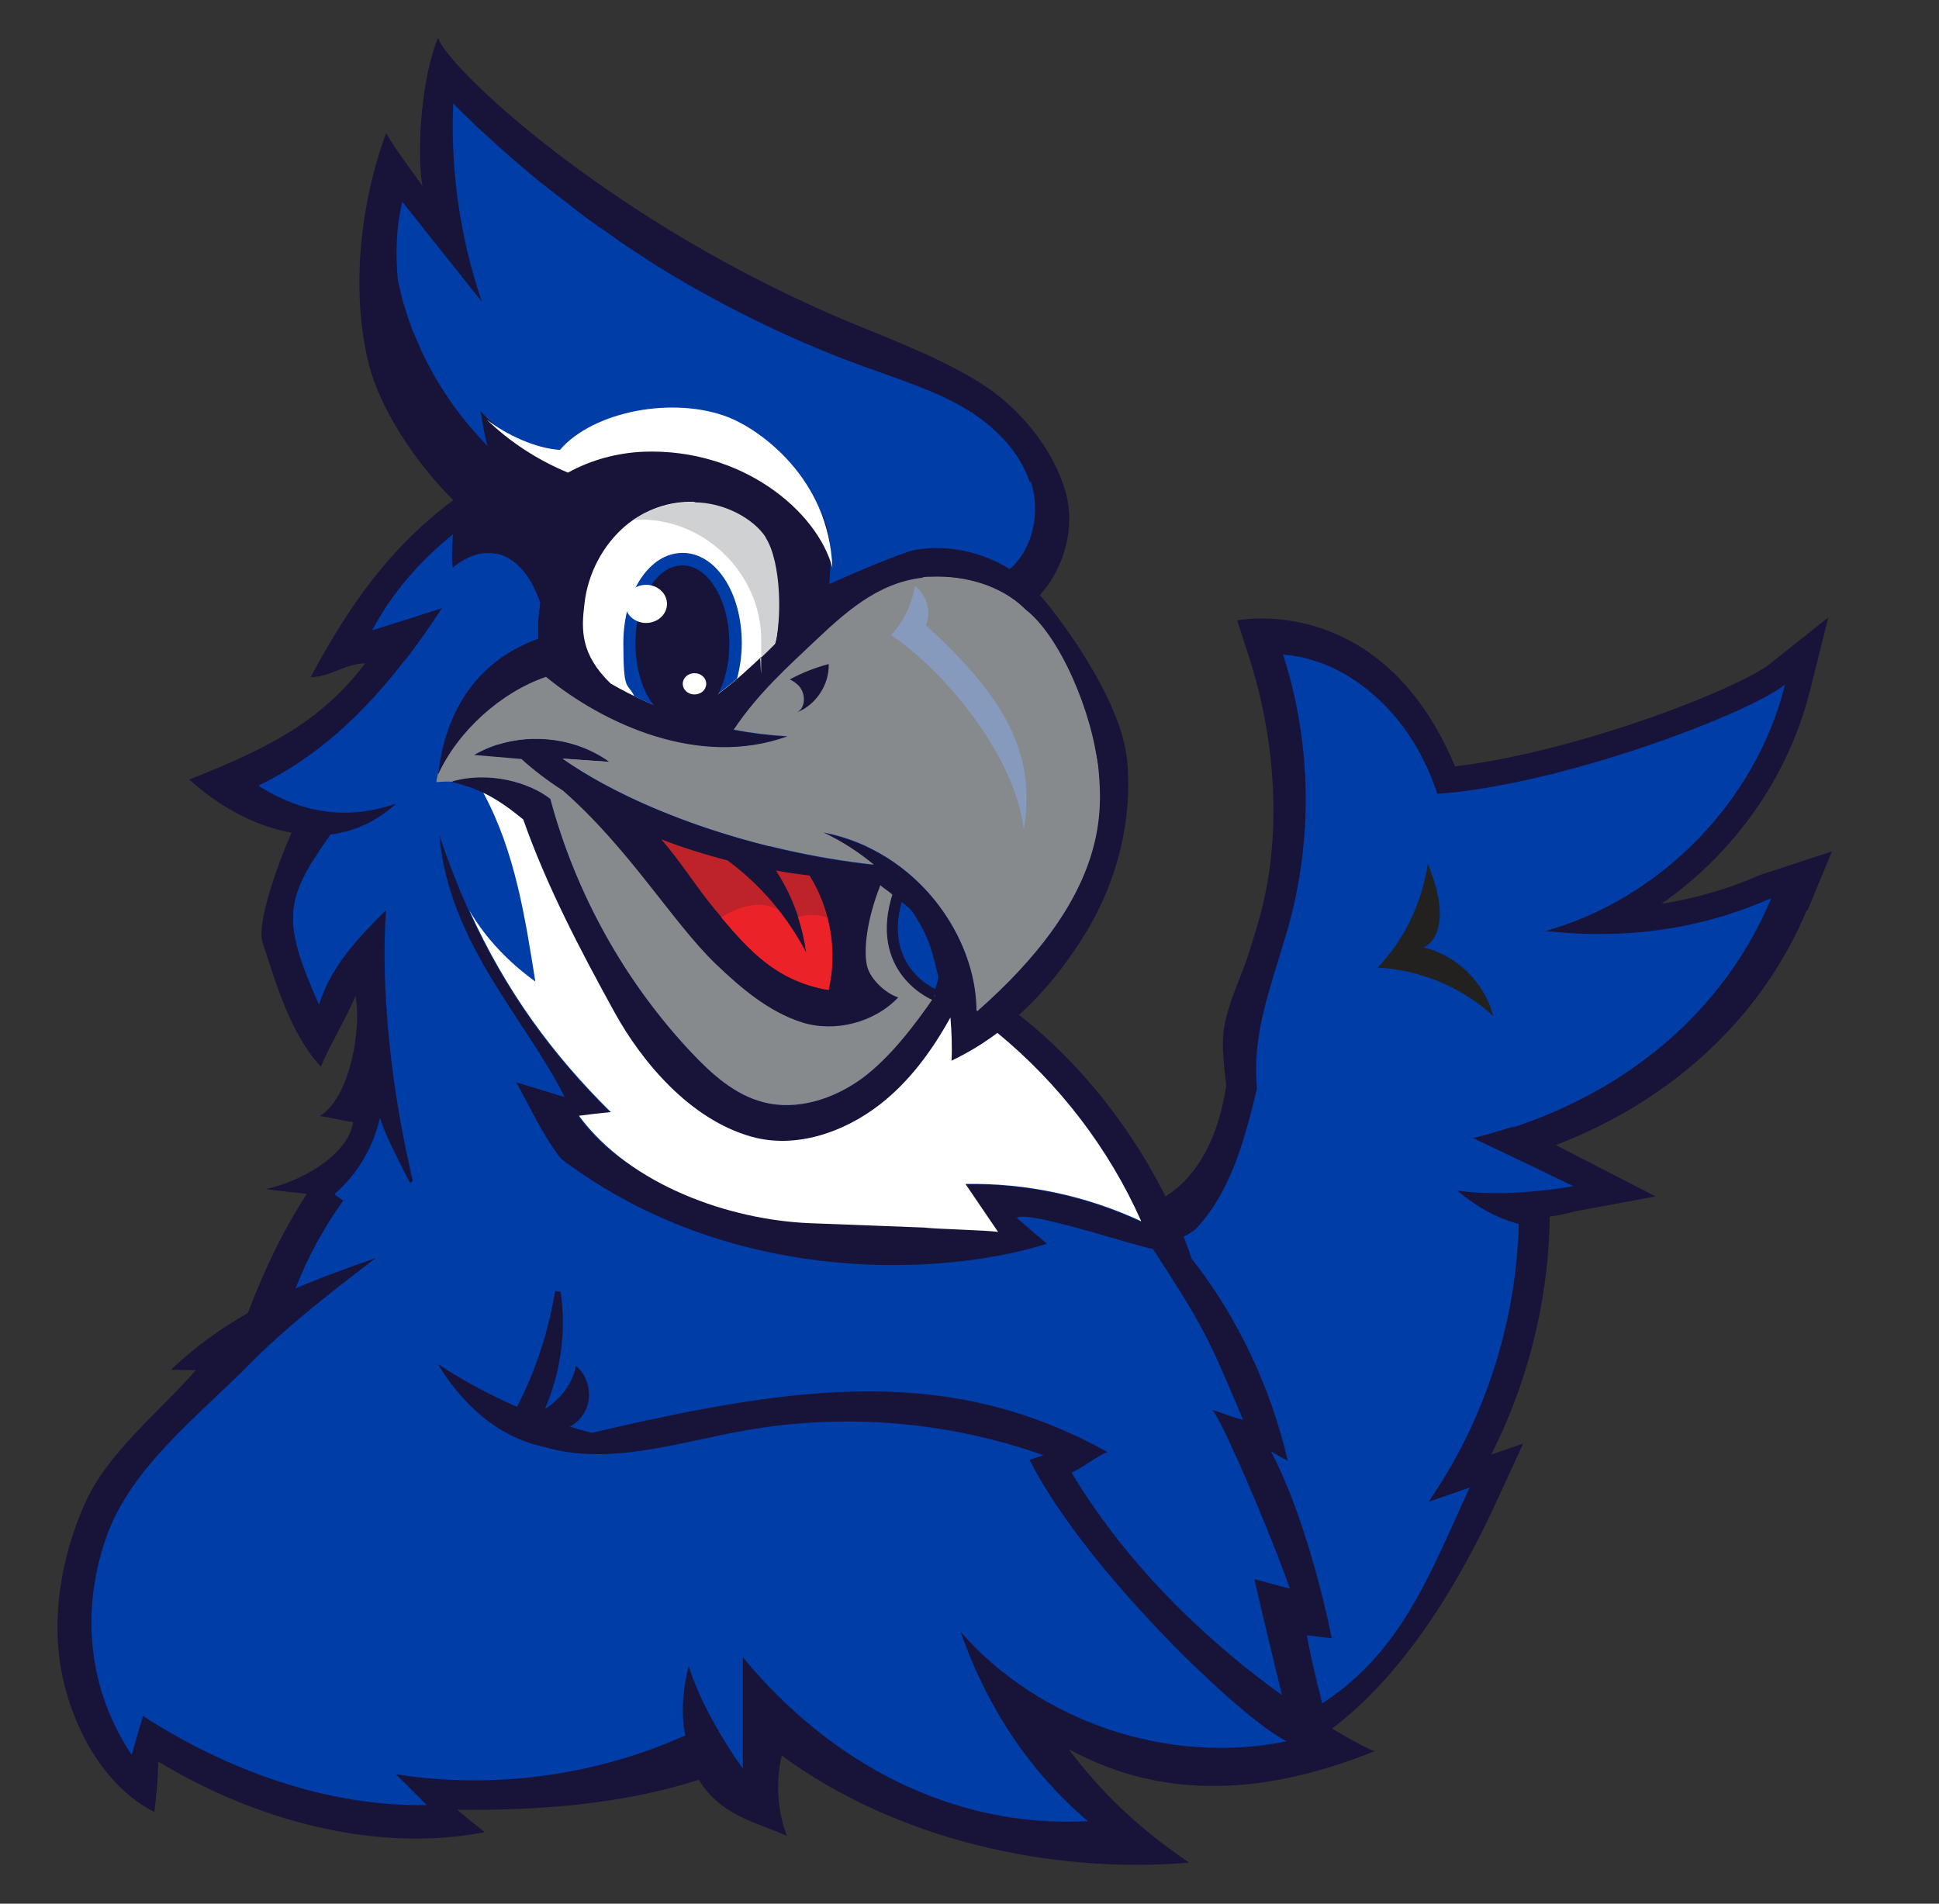 <svg xmlns="http://www.w3.org/2000/svg" id="Layer_1" viewBox="0 0 528.8 519.2"><rect x="0" y="0" width="528.8" height="519.2" fill="#333333" stroke="none"/><defs><style>      .st0 {        fill: #2389b7;      }      .st1 {        fill: #eb2227;      }      .st2 {        fill: #232020;      }      .st3 {        fill: #869abd;      }      .st4 {        fill: #d0d1d2;      }      .st5 {        fill: #174799;      }      .st6 {        fill: #003da7;      }      .st7 {        fill: none;        stroke: #181338;        stroke-miterlimit: 10;        stroke-width: 3px;      }      .st8 {        fill: #fff;      }      .st9 {        fill: #181338;      }      .st10 {        fill: #bd2328;      }      .st11 {        fill: #878a8c;      }    </style></defs><path class="st9" d="M492.9,248.4l6.7-16.2-19.5,6.4c-8.6,3.8-17.6,6.4-27,7.9,19.8-13.8,34.6-34.5,40.5-58.1l5-20-16.1,12.8c-3.9,3.1-17.7,9.6-36.4,15.9-18,6.1-35.6,10.3-49.3,11.9-.7-1.8-1.6-3.6-2.4-5.3-20.6-42-57-34.5-57-34.5l3.2,9.9c7.1,21.9,9.1,47.5,3.3,69.7-1,3.7-2.1,7.3-3.3,11.1-2,6.4-5.5,13.1-6.7,20-1,5.7.1,11.1.5,16.3-4.5,29.5-22.4,32.6-22.4,32.6-2.5,3.3,7.9,8.5,5,9.4-3.6,1.2,26.6,48,27.9,51,2.3,5.3,14.4,80.2,14.4,80.2l.7,4.4c22.7-15.5,38.6-43.4,48.5-65.1l6.9-15-8.7,3c9.8-19.4,15.3-41,15.9-62.6v-2.3c3.5-.4,5.2-1.1,7.9-1.6l21-3.9-27.2-14c31.8-12.2,56.3-34.9,68.5-64.2Z"></path><path class="st6" d="M482.9,245c-18.7,8.3-39.3,11.4-61.5,8.9,31.5-8.8,57.5-35.4,65.4-67.2-10.2,8.1-61,27.4-94.8,29.8-1.1-3.3-2.4-6.5-4-9.6-7.4-14.8-21.6-27.1-38.1-28.4,7.5,23.2,8.2,48.6,2,72.2-2.7,10.2-6.6,20.2-8.4,30.6-.9,5.1-1.2,10.4-.7,15.6-3.3,13.5-6.8,27.1-15.8,37.3-3,4.1-12.6,4.7-9.3,8.4,49.2,54.3,27.2,132.6,45.5,132.5-2.7-2.5-1.9-6.7-4.7-9.2,23.3-14.2,30.9-35.4,42.3-60.2-3.7,1.3-7.5,2.6-11.2,3.9,15.3-22.2,23.9-48.8,24.6-75.8-5.2-1.3-10.8-4.1-16.8-9.1,9.8,1.5,22.8.4,31.7-1.2-8.1-3.9-19.3-9.3-27.4-13.1,36.1-8.8,66.7-31.2,81-65.5Z"></path><path class="st6" d="M421.4,253.9c31.3-8.7,57.1-35.1,65.2-66.5-.2.2-.3.4-.5.6-19.1,30.3-45.6,54.3-79.5,64,13.3,11.4,33,11.4,50.3,12.8-14.9,14.2-26.4,33.4-44.9,42.9,31.7-10.3,58-31.6,71-62.6-18.7,8.3-39.3,11.4-61.5,8.9Z"></path><g><path class="st5" d="M175.9,462.4c-27.8,7-61.6,13.8-86.2-1.8,2.1,3.9,4.6,7.5,7.4,11.2-20.1-7.1-43.9-19.1-51.6-40.5-2.3,3.5-4.4,7.1-5.6,11.2-3.2-30.3,13.4-55.7,34.5-76.2-2.1,1.9-4.1,3.8-6,5.8-14.3,14.5-32.6,28.3-39.3,47.6-7,20.1-4.8,41.4,7,59.1,1-3.5,2.1-7.1,3.1-10.6,22.9,14.8,50.2,24.8,77.4,24.3-2.8-2.8-5.6-5.6-8.4-8.4,26.6,4.2,54.4.4,78.9-10.6-1.1-5.2-.9-11.5.9-19,2.9,9.4,9.3,20.5,14.6,27.8-6.8-13.8-10.8-29-11.4-44.5-7.2,6.5-13.1,14.9-15.4,24.7Z"></path><path class="st5" d="M148.6,364.7c-5.3,7-15.5,11.1-24.3,10.4,5.4,3.2,11,6.1,16.8,8.6,3.1-6.1,5.7-12.5,7.6-19.1Z"></path><path class="st5" d="M157.2,372.5c3.5,3,4.6,8.4,2.4,12.5-.9,1.8-2.4,3.2-4.1,4.1,2,.6,4,1.2,6,1.7,35.2-8.3,63.9-13.2,90.6-10.6-26.4-7.5-55.8-7-81.6-.6,1.5-10.9-.1-21.6-4.4-31.3-1.4,6.3-4.2,11.9-8.4,17.4,2.1-9.8-.7-19.5-4.9-28.6.4,4.3.1,8.4-.3,12.5,2.2,11.6.9,23.9-3.8,34.7,4.2-2.6,7.5-6.9,8.5-11.8Z"></path><path class="st5" d="M314.1,388.1c4,1.1,9.2,3.5,12.9,5.3,2.3,9.8,4.7,19.2,7.5,29-3.7-.9-7.4-1.8-11.3-1.8,1.8,2.9,3,6.1,4.7,8.8-7.8,0-14.7-2.5-20.7-6.6,14,17.1,29.7,30.4,42.5,39.6-2.5-10.5-5.3-21.9-7.5-31.6l9.7,2.6c-5.9-16.7-8-28.2-16.2-43-2-1.1-4-2.3-6-3.4,3.1.1,6.3.2,9.4.3-7.1-24.5-23.9-47-43.7-63.1.3,0,.6.1,1,.2-3.7-2.8-7.3-5.4-10.8-7.9,17.9,18.5,31.6,41.4,39,65.6-3.3,2.1-7.8,3.6-10.5,6Z"></path><path class="st5" d="M292,415.9c4.9,19.1,15.5,37.2,30.3,49.7-25.1-6.3-50.9-18.1-66.3-39.1-3.5,18.1-3.5,38.4,3.5,55.8-16-2.9-30.6-9-44.2-16.9,22.3,20.7,50.6,33,81.6,31.3-15.6-13.3-27.3-30.5-34.7-51.6,21.6,24.6,56.8,36.4,88.9,29.8-10-4.8-40.1-32.7-59.2-59.1Z"></path><path class="st0" d="M42,494.2s0,0,0,0h0s0,0,0,0Z"></path></g><path class="st2" d="M407.2,277c-2.3-9-9.9-16.4-18.9-18.6,5.2-2.8,4.9-10.3,3.4-16-.6-2.3-1.4-4.6-2.3-6.8-1.6,10.5-6.3,20.6-13.7,28.3,11.6.6,23,5.3,31.5,13.2Z"></path><path class="st9" d="M374.8,477.6c-1.2-.4-5.9-2.7-12.7-6.9-2-8.3-4.4-17.2-5.7-24.7,2.3.3,4.5.5,6.8.8-3.2-15.7-9.2-37-16.6-51,1.5.9,3,1.8,4.6,2.6-4.7-20.1-13.7-39.2-26.2-55.1-8.7-25.6-26.5-50.5-47.1-66.5,7.4-6.7,13.5-14.6,18.4-22.7,8.4-13.9,12.6-30.6,11.1-46.6-1.6-17.6-20.3-41.4-23.8-45.2,6.8-7.5,9.8-18.9,6.9-28.5-3.4-11.5-12.3-22.3-22.3-28.8-10-6.5-23-11.6-34-16.1C166.8,61.4,121.3,17.7,119.5,10.3c-4.4,10.2-6,30.3-4.3,40.4-3.3-4.7-6.8-9.1-9.9-14.4-7.1,19.3-9.7,43.1-4.7,63.1,3,11.7,12,26,23,37-17.4,13.1-28.2,28.4-38.9,48.3,5.8-.2,9.1-3.6,14.9-3.8-11.8,15.6-26.1,23.1-48,31.7,7.4,6.7,17.4,12.7,27.9,14.5-4.6,10.6-9.4,25-7.9,29.9,3.8,11.6,7.6,24.9,15.9,33.9,2.3-5.6,7.2-13.7,9.5-19.4,0,.8.2,1.7.3,2.5.7,10-2.5,25.7-10.1,30.4,3,.3,6,1.3,9.1,1.6-1.3,9.2-14.7,16.4-23.8,18.3,3.6.5,7.4.9,11.2,1.3-6.6,10.1-11.8,21.1-16.1,32.5-7.2,4.1-14.3,9.1-21,15.5,2.3,0,4.5,0,6.8.1-10.1,11.6-24.3,22.6-30.4,36.7-6.2,14-9.1,30.6-6.2,45.6,2.9,15.1,11.6,31.3,25.3,38.2.4-3.2,1.2-10.7,1-13.8,26.2,15.9,59.1,25.1,89.1,19.3-2.5-2-5-4-7.5-6.1,21.8.2,44.8-1.4,65.9-8.2,5.9,10,16.9,12,24,15.3-2.6-6.9-3.1-14.6-1.4-21.9,30.9,22.7,72.9,32.4,111.1,29.2-13.2-9-23.3-18.3-32.9-31,26.8,14.7,55.1,12,83.5.6Z"></path><path class="st6" d="M280.9,131.7c-2.9-8.9-10.1-15.9-18.2-20.6-8.1-4.7-17.1-7.5-25.9-10.7-18.2-6.5-35.7-14.9-52.4-24.7-.7-.4-1.3-.8-2-1.2-1.9-1.1-3.8-2.3-5.6-3.5-.6-.4-1.2-.8-1.8-1.2-1.8-1.2-3.6-2.3-5.3-3.5-.5-.3-1-.6-1.4-1-1.7-1.2-3.4-2.4-5.2-3.6-.5-.4-1-.7-1.5-1.1-1.9-1.3-3.7-2.7-5.5-4.1-.5-.4-1-.8-1.5-1.2-1.9-1.4-3.7-2.9-5.6-4.3-.3-.3-.7-.6-1-.8-1.8-1.4-3.5-2.9-5.2-4.3-.3-.2-.5-.5-.8-.7-1.9-1.6-3.7-3.2-5.5-4.8-.4-.3-.8-.7-1.1-1-1.8-1.6-3.6-3.3-5.4-4.9-.3-.3-.6-.6-.9-.9-1.8-1.8-3.7-3.5-5.5-5.4-.8,18.3,1.9,36.8,7.8,54.1-7.2-9.1-14.5-18.2-21.7-27.3-1.6,6.7-1.9,13.9-1.2,21.4.3,1.2.5,2.4.8,3.5.1.4.2.8.3,1.3.2.7.4,1.4.6,2.1.2.5.3,1,.5,1.5.2.6.4,1.1.5,1.7.2.6.4,1.1.6,1.6.2.5.3,1,.5,1.4.2.6.4,1.2.7,1.7.2.4.3.8.5,1.2.3.6.5,1.2.8,1.8.1.3.3.6.4,1,.3.7.6,1.3.9,1.9.1.2.2.4.3.6,4.7,9.5,10.6,17.3,17.1,24-1-3.2-1.5-7.4-2-9.6,6.7,7.1,15,12.6,24,16.3,6.3-3.5,13.5-5.6,20.6-5.7,17.9-.2,33,5.2,42.2,10.6,11.2,6.5,8.4,22.5,8.4,26,3.3-1.6,19.6-8.6,23.3-9.3,8.9-1.6,18.2.5,25.9,5.2,6.5-5.7,8.4-15.7,5.7-24Z"></path><path class="st6" d="M311.2,333c-8.8-19.8-22.4-37.5-39.2-51.3-3.8,2.9-8,5.4-12.5,7.6.2-4.1,0-8-.3-11.8-5,9-11.1,17.4-19.2,23.7-9.9,7.7-23.1,12.2-35.1,8.8-16.7-4.7-29.8-20.3-37.3-33.9-9.3-16.9-18.5-34.4-24.9-52.6-4.9-4-10.2-8.1-19.7-10.3,9.9-3,21.2,0,27.1,4.7,6.9,25.8,20.3,49.9,38.6,69.3,5.5,5.8,11.7,11.4,19.5,13.4,9.2,2.4,19.2-.9,26.9-6.5,7.7-5.7,13.4-13.5,18.8-21.3.8-2.2,2.2-5.4,1.9-6.8-1.9-8.4-3.1-11.4-6.9-17.3-1.7-2.2-8-6.3-8.9-7.2-.1,9.9,2.3,30,4.9,30.6-6.5,6.9-17.4,9.7-26.4,6.8-9-2.9-16.5-9.3-23.3-15.8-11.8-11.3-23.7-31.6-41.8-47.4-4.2-2.7-8-5.6-11.3-8.6-4.3-.4-8.6-.7-12.9-1.1,11.3-6.6,26.5-5.8,37.1,1.9-4.3-.3-8.5-.6-12.8-.9,19.7,13.9,52.4,25.4,84.7,28.9-4.1-3.4-8.7-6.4-13.8-8.8,26,5,41.9,28.6,42,48.8,34.8-30.6,34.3-53,33.1-65.8-1.4-15.3-10.7-36.9-20-43.8,0,0,0,0,0,0,0,0,0-.1-.1-.2-6.4-6.2-16.1-9-25.5-8.6-12.8.5-22,8.3-31.3,17.1-7.9,7.5-15.8,14.5-22.5,24.5,4.7.9,9.6,1.5,14.7,1.8-24.2,8.8-50.4-3.5-65.9-16.2-12.3,4.2-24,14.8-29.4,26.6,2.4-21.4,14.1-32.4,27.3-37.1-.2-3.3,0-6.6.5-9.8-5.4-15.4-15.9-16.3-23.8-9.6-.4-2-.2-5.4,0-9-8.9,7.2-16.4,15.7-22,26.1,6.3-2,12.6-4,19-6-13.1,20-28.4,38.1-49.9,48.5,12,7.5,24.1,9.3,37.4,4.8-5.6,5.1-11.7,7.6-17.9,8.4-12.5,17.9-13.4,23.2-3.1,46.4,3.2-10.3,10.6-18.2,18.3-25.8-1.6,20.6,1.3,50,7.9,76.4-4.1-6.1-7.2-12.7-9.5-19.4-1.8,8-6.2,15.4-12.3,20.7,14.2,10.3,31.5,16.4,49,17.1-3.8,1.5-7.8,2.5-11.9,3.1,21.1,8.6,62.9,11.2,78.4,1.3-15.5-.7-31.5-11.9-43.8-21.4s-15.8-19.1-22.3-30.8c4.7,1.4,8.5,2.6,13.2,4-10.5-21.1-31.6-41.8-34.2-71.5,10.8,32.5,26.3,55.6,46.7,75.8-2.9.3-5.8.6-8.7,1,22.4,31.1,78.5,28.6,78.5,28.6,3,.4,31.5,1.5,34.4,2-.9-1.4-5.7-9.3-7.6-12.1,16.5-.3,33,3.2,48,10.2Z"></path><path class="st6" d="M280.9,398.1c1.2-.4,2.5-.8,3.7-1.2-26.1-9.3-54.6-11.6-81.8-6.7-17.9,3.2-36.3,9.5-53.7,4.6-5-1-9.8-3-14-5.8-6.5-4.4-11.6-10.3-15.7-17,6.8,4.5,14.1,8.4,21.6,11.7,5.1-9.9,8.6-20.6,10.4-31.6.5,0,1,.2,1.5.2,1.6,10.8,0,22-4.3,32,4.2-2.6,7.5-6.9,8.5-11.8,3.5,3,4.6,8.4,2.4,12.5-.9,1.8-2.4,3.2-4.1,4.1,2,.6,4,1.2,6,1.7,58-13.7,98.3-18.2,140.6,5.2-2.6,1-7.2,4.6-9.8,5.6,16.5,27.5,39.7,48,57.4,60.7-2.5-10.5-5.3-21.9-7.5-31.6l9.7,2.6c-5.9-16.7-19.3-47.7-21.3-48.8,3.4,1,5.5,2.1,8.5,2.7-9.7-23.1-11-25.7-24.6-46.6-4.1-.5-34.5-10.8-37.1-8.4l8.2,7c-30.6,9.8-104,13.7-153.2-42.5,0,0,0,0,0,0-1.2.5-14.5,20-20.5,26.1-1.8-4-6.8-13.2-8-17.3,0-.2-.1-.4-.2-.6-1.8,8-6.2,15.4-12.3,20.7.8.6,1.6,1.1,2.4,1.7-5.1,7.1-9.6,15.1-13.1,24.1,7.2-3.1,14.5-5.7,21.9-8.3-14.5,11-25.3,19.7-34.3,28.8-14.3,14.5-32.6,28.3-39.3,47.6-7,20.1-4.8,41.4,7,59.1,1-3.5,2.1-7.1,3.1-10.6,22.9,14.8,50.2,24.8,77.4,24.3-2.8-2.8-5.6-5.6-8.4-8.4,26.6,4.2,54.4.4,78.9-10.6-1.1-5.2-.9-11.5.9-19,2.9,9.5,9.5,20.7,14.8,28.1,0-9,0-21.4,0-30.4,23.6,28.7,57,46.7,94.1,44.7-15.6-13.3-27.3-30.5-34.7-51.6,21.6,24.6,56.8,36.4,88.9,29.8-12.3-6-55.1-46.9-70.2-76.9Z"></path><path class="st6" d="M88,261.3c-.4-.8-.8-1.6-1.2-2.4-.8.7-1.5,1.5-2.1,2.4.7-.9,1.4-1.7,2.1-2.4-3.2-7.4-3.9-16.2-1.6-24-7.6,12.5-6.9,19.3,1.8,38.9,2.8-9.1,9-16.3,15.7-23.2-5.7,1.9-11.6,4.1-15.9,8.3.4.8.7,1.6,1.2,2.4Z"></path><path class="st0" d="M105.2,249.8s0,0,0,0c0,0,.1,0,.2,0h-.1Z"></path><path class="st6" d="M86.7,214.6c-.4.4-.8.8-1.2,1.3.4-.4.8-.8,1.2-1.3-1-.4-1.9-.7-2.8-1.2.9.5,1.9.9,2.8,1.2,9.4-10,20-21.2,23.8-34.7-10.9,14.2-23.6,26.4-39.9,34.3,11.5,7.2,23.1,9.1,35.9,5.2,1-.7,1.9-1.4,3-1.9-7.3-.7-15.3-.2-22.8-2.9Z"></path><path class="st6" d="M141.4,164.7c.9-.6,1.8-1.1,2.8-1.6-1,.5-1.9,1.1-2.8,1.6.2,1.7.3,3.4.3,5l-.8-.8.8.8c0-1.6,0-3.3-.3-5-10.8,7-17.6,19.7-18.6,32.6,4.9-12.5,14-19.6,24-23.2-.2-3.3,0-6.6.5-9.8-2.9-8.3-7.3-12.4-12-13.3,3.7,3.2,5.5,8.6,6.1,13.7Z"></path><path class="st6" d="M108.7,168c.2-.5.5-1,.7-1.4-.8-.1-1.6-.2-2.3-.2.7,0,1.5,0,2.3.2,3.8-7.5,9.6-13.9,14.2-20.8,0,0,0,0,0-.1-8.9,7.2-16.4,15.7-22,26.1,4.4-1.4,8.7-2.7,13.1-4.1-1.7-.3-3.6-.8-5.3-1.1-.2.5-.5,1-.7,1.4Z"></path><path class="st8" d="M311.2,333c-8.8-19.8-22.4-37.5-39.2-51.3-3.8,2.9-8,5.4-12.5,7.6.2-4.1,0-8-.3-11.8-5,9-11.1,17.4-19.2,23.7-9.9,7.7-23.1,12.2-35.1,8.8-16.7-4.7-29.8-20.3-37.3-33.9-9.3-16.9-18.5-34.4-24.9-52.6-3.1-2.5-6.4-5.1-10.9-7.3,8.7,16.1,11.4,34,14.2,51.5-7.2-5.2-13.5-11.7-18-19.4,10,22.1,22.8,39.4,38.6,55-2.9.3-5.8.6-8.7,1,14,19,41.1,28.4,62.9,29.3,0,0,31.3,1.2,31.3,1.2,3,.4,17.2.7,20.1,1.2-1.9-2.8-7-10.3-8.9-13.1,16.5-.3,33,3.2,48,10.2Z"></path><path class="st11" d="M123.4,213.1c9.8-2.8,20.9.2,26.7,4.8,6.9,25.8,20.3,49.9,38.6,69.3,5.5,5.8,11.7,11.4,19.5,13.4,9.2,2.4,19.2-.9,26.9-6.5,7.7-5.7,14.6-14.8,20-22.7-5.8-2.5-16.2-11.8-10.2-25.8-1.7-2.2-3.9-3.2-4.8-4.2-3.7,9.4-4.6,17.5-3.7,21.8s6,8.2,8.6,8.8c-6.5,6.9-17.4,9.7-26.4,6.8-9-2.9-16.5-9.3-23.3-15.8-11.8-11.3-23.7-31.6-41.8-47.4-4.2-2.7-8-5.6-11.3-8.6-4.3-.4-8.6-.7-12.9-1.1,11.3-6.6,26.5-5.8,37.1,1.9-4.3-.3-8.5-.6-12.8-.9,19.7,13.9,52.4,25.4,84.7,28.9-4.1-3.4-8.7-6.4-13.8-8.8,26,5,41.9,28.6,42,48.8,34.8-30.6,34.3-53,33.1-65.8-1.4-15.3-19-42.8-20-43.8,0,0-.1,0-.2-.2-6.4-6.2-16.1-9-25.5-8.6-12.8.5-22,8.3-31.3,17.1-7.9,7.5-15.8,14.5-22.5,24.5,4.7.9,9.6,1.5,14.7,1.8-24.2,8.8-50.4-3.5-65.9-16.2-12.3,4.2-24,14.8-29.4,26.6,0-.2,0-.4,0-.5-.2.9-.4,1.7-.5,2.6,1.5-.1,2.9-.2,4.4-.1Z"></path><g><path class="st11" d="M210,230.7c-13.4-4.5-26.1-11.1-36.6-20.5,1.5.1,3.1.3,4.6-.1-14.9-15.9-34-15.9-42.4-7,10.2-3.2,21.9-1.6,30.6,4.7-4.3-.3-8.5-.6-12.8-.9,14,9.8,34.4,18.4,56.5,23.9Z"></path><path class="st11" d="M299.5,209.9c-1.4-15.3-10.5-36.7-20-43.8,0,0-.1,0-.2-.2-6.4-6.2-16.1-9-25.5-8.6-.8,0-1.5,0-2.3.2,3.4,1.9,6.3,5.3,6.2,9.3,23.7,14.7,34.6,45.3,25.3,72.3-2.8,7.1-6.3,13.6-12,19-7.2-13.3-19.4-23.8-34.7-27.3,18.8,8.8,30,28,30,44.9,34.8-30.6,34.3-53,33.1-65.8Z"></path></g><path class="st8" d="M192.8,138.5c-1.1-.6-2.3-1.1-3.5-1.6-6.7-.3-13.4,2.1-18.6,6.4-6.3,5.3-10.4,13.2-11.3,21.3-.9,7.2-1.1,13.8,7.1,21.8,6,3.5,12.7,6.5,19.8,8.8,9.5-4.7,17.4-12.2,25.1-19.7,1.9-6.1,0-18.9-6.4-24.9-4.1-4-7.8-8.5-12.1-12.2Z"></path><path class="st4" d="M208.8,146.5c-3.1-4.8-11-9.5-19.6-9.5-5.7-.2-11.5,1.5-16.3,4.7.6,0,1.2,0,1.8,0,17.9,0,32.9,15,32.9,32.9s-.1,3.4-.4,5.1c1.4-1.3,2.8-2.7,4.1-4,1.9-6.1,1.9-22.2-2.5-29.1Z"></path><path class="st10" d="M198.2,234.6c-6.2-1.6-12.2-3.5-17.9-5.7,5.4,6.1,9.6,13.1,14.8,19.3,8.2,9.7,15.7,19.2,30.9,21.8,2.5-10.5.5-22-5.2-31.2-3.1-.4-6.2-.8-9.2-1.4.2.3.4.5.5.8,4.1,6.5,6.8,14,7.8,21.6-5.2-10-12.7-18.7-21.7-25.3Z"></path><path class="st1" d="M217.6,250.1c1.1,3.2,1.8,6.5,2.3,9.9-2.2-4.2-4.8-8.2-7.7-11.9-4.8-2.7-10.6-1-15.5,2.1,7.6,9,15.1,17.4,29.2,19.8,1.5-6.5,1.4-13.3-.3-19.7-2.4-1-5.3-1-8-.2Z"></path><path class="st6" d="M186.1,150.8c-9,0-16.1,10.8-16.1,24.6s1.1,10.5,3,14.5c4.2,2,8.6,3.8,13.2,5.3,5.4-2.6,10.2-6.2,14.8-10.1.8-3,1.3-6.3,1.3-9.7,0-13.8-7.1-24.6-16.1-24.6Z"></path><ellipse class="st9" cx="186.1" cy="175.5" rx="12.8" ry="21.3"></ellipse><path class="st9" d="M194.8,170.4c-.7,4-3.7,7.6-9,7.6s-7.4-2.6-8.6-5.9c-.1,1.1-.2,2.2-.2,3.4,0,8.5,4.1,15.3,9.2,15.3s9.2-6.9,9.2-15.3-.2-3.5-.5-5Z"></path><ellipse class="st8" cx="176.2" cy="164.7" rx="5.7" ry="5.2"></ellipse><path class="st8" d="M192.6,186.5c0,1.6-1.4,2.9-3.2,2.9s-3.2-1.3-3.2-2.9,1.4-2.9,3.2-2.9,3.2,1.3,3.2,2.9Z"></path><path class="st3" d="M252.5,170.5c1.6-3.7.2-8.3-3-10.7-.8,5-3.1,9.8-6.5,13.4,14.7,9.9,34,33.1,36.2,53.2,3.6-21.3-5.6-36.6-26.7-55.9Z"></path><path class="st9" d="M215.4,185.3c.9.4,1.7,1,2.4,1.7,2,2.1,2,6.1-.5,7.3,5.2-2,8.9-7.6,8.7-13.2-3.7,1-7.3,2.4-10.6,4.2Z"></path><path class="st8" d="M198.9,113.9c-15-6-37.1-1.8-46.2,8.8-6.6-.4-14.6-4.1-20-8.3,6.4,6.2,14,11.1,22.2,14.5,6.3-3.5,13.5-5.4,20.6-5.7,26.8-1,47.3,16.1,51.5,31.6-.9-24.5-19.9-37.6-28.1-40.9Z"></path><path class="st7" d="M245,243.8c-6.9,20.8,10,27.6,10,27.6"></path></svg>